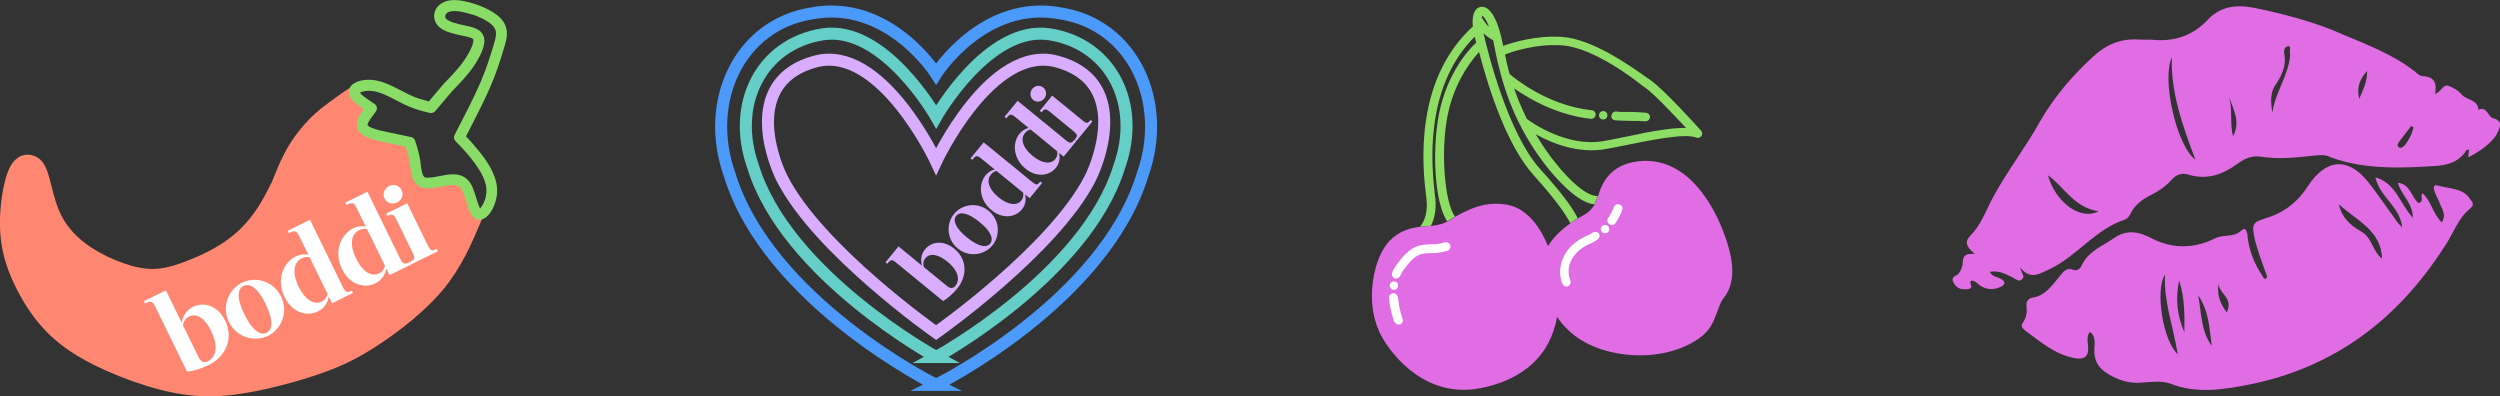 <?xml version="1.0" encoding="UTF-8"?> <svg xmlns="http://www.w3.org/2000/svg" id="Layer_2" data-name="Layer 2" viewBox="0 0 299.11 47.43"><rect x="0" y="0" width="299.11" height="47.43" fill="#333333" stroke="none"/><defs><style> .cls-1 { stroke: #4b99f9; } .cls-1, .cls-2, .cls-3 { fill: none; stroke-miterlimit: 10; stroke-width: 1.44px; } .cls-4 { fill: #ff8772; } .cls-5 { fill: #e16de4; } .cls-6 { fill: #fff; } .cls-2 { stroke: #d9acfd; } .cls-7 { fill: #d9acfd; } .cls-8 { fill: #8edd65; } .cls-3 { stroke: #65cec7; } .cls-9 { fill: #89dc65; } </style></defs><g id="Layer_1-2" data-name="Layer 1"><g><path class="cls-5" d="M298.29,14.15c-.62-.18-.75-1.51-1.75-1.01-.1-1.23-1.33-1.13-1.95-1.76-.36-.48-1.03-.87-1.54-1.07-.78-.36-.95.71-1.7.91.22-1.31-.09-2.03-1.48-2.11-.35-.02-.65-.28-.94-.55-2.6-2.04-5.64-3.17-8.6-4.43-3.36-1.5-7.04-2.45-10.66-3.2-2.28-.42-4.14-.15-5.72,1.64-1.71,1.71-3.81,2.39-6.14,2.21-.59-.07-1.26,0-1.95-.05-2.09-.13-3.84.57-5.39,2.01-2.48,2.26-4.65,4.78-6.37,7.75-1.77,3.21-4.07,6.11-5.81,9.42-.75,1.46-1.34,3.09-2.6,4.34-.71.76-.33,1.34.57,2.13-1.04-.06-1.44.16-1.43,1.07,0,.45-.35,1.23-.65,1.43-.72.31-.63.62-.41,1.02.41.69,1,.76,1.67.69.88-.12.01-.8.41-1.02.45,0,.78.36,1.08.62.81.47,1.5.51,2.33.18.21-.06.5-.25.55-.49s-.22-.4-.49-.55c-.4-.23-.97-.2-1.24-.81,1.2-.21,2.04.37,2.82.73.27.16.7.5.97.2.48-.36.04-.7-.07-1.12l-.09-.32c1.2,1.5,2.26.77,3.48.21,3.34-1.58,5.45-4.76,9.02-5.94.43-.11.63-.62.87-1.03.47-.81,1.23-1.36,2.03-1.8,1.01-.5,1.99-1.1,2.77-2,.52-.6,1.27-.8,2.02-.54,2.23.66,4.09-.07,5.8-1.32.77-.55,1.67-1.02,2.74-.85,2.14.34,4.25.12,6.47-.13.67-.06,1.33-.13,1.87.18,3.55,1.33,7.32,1.35,11.03,1.16,1.79-.14,4.01.07,5.29-1.98l.32-.09c-.05.24-.1.48-.09.94,1.3-.69,2.46-1.46,3.3-2.59.52-1.05.91-1.72-.33-2.08h0ZM245.03,20.97c1.97,1.41,3.08,3.85,6.06,4.31-2.2,1.16-5.2-1.12-6.06-4.31ZM262.67,19.11c-2.27-1.67-4.06-9.64-2.82-12.25-.15,4.14,1.25,8.1,2.82,12.25ZM267.17,16.31c-.4-1.49-.05-3.18-.45-4.67.53,1.57,1.36,2.94.45,4.67ZM273.98,6.4l.03.11c-.15,2.43-1.77,4.46-2.13,6.96-.21-1.2-.31-2.43.45-3.43.73-1.11,1.22-2.26.98-3.57-.09-.32-.01-.91.44-.92.43-.11.14.53.23.85ZM282.27,11.82c-.31-1.17-.04-2.27.94-3.33.02,1.36-.52,2.31-.94,3.33ZM287.65,17.45c-.18.16-.37.33-.64.17s-.11-.43-.04-.56c.5-.7,1.02-1.3,1.52-2,.13.08.16.18.27.16-.15.72-.51,1.5-1.11,2.24Z"></path><path class="cls-5" d="M291.66,22.2c-.38-.13-.53.14-.45.46.14.53.36.93.61,1.43.2.75.96,1.45.33,2.53-1.09-1.08-1.24-2.52-2.3-3.49-.37.33.26.96-.49,1.16-.87-.68-.94-2.26-2.47-2.42.4,1.49,1.78,2.38,1.8,4.19-1.6-1.74-2.02-4.14-4.49-4.84.52,2.37,3,3.53,3.2,5.99-.33-.37-.62-.63-.84-1.03-1.07-1.43-2.02-2.88-3.06-4.2-2.46-3.22-5.15-3.07-7.35.25-1.12,1.78-2.7,3.12-4.8,3.79-1.89.62-1.99.65-1.56,2.7.34,1.28.79,2.53,1.24,3.77.09.32.38.58.01.91-.13-.08-.27-.16-.33-.37-.93-1.35-1.57-2.89-1.78-4.54,0-.45-.16-1.44-.71-.95-1,.95-2.16.46-3.16.96-2.41,1.21-5,1.34-7.51.07-1.59-.83-3.07-1.23-4.78.02-1.35.93-2.81,1.43-3.64,3.02-.13.38-.47.81-.95.71-1.02-.41-1.31.23-1.83.83-.87,1.03-1.67,2.27-3.22,2.46-.43.11-.69.41-.68.87.09.77.05,1.47-.45,2.17-.26.3-.07.59.23.85,1.84,1.33,3.63,2.91,5.91,3.33,1.21.25,1.79-.14,1.69-1.36-.04-.56-.21-1.2.21-1.77.7.5.58,1.33.54,2.02-.11,1.74.82,2.63,2.14,3.31,1.19.6,2.29.87,3.62.74,1.12-.07,2.21-.25,3.34.13,3.07,1.23,6.24.73,9.38.12,10.28-2.06,17.86-7.85,23.41-16.52,1.07-1.54,1.6-3.39,3.11-4.59.48-.36.26-.75-.07-1.12-.8-1.27-2.37-1.19-3.85-1.59h0ZM260.56,42.37c-1.79-1.57-2.74-7.71-1.52-9.52-.19,3.13.95,6.13,1.52,9.52ZM261.35,39.76c-.89-2.04-1.08-4.04-.63-6.22.68,2.1.65,4.16.63,6.22ZM264.63,41.39c-1.26-1.72-1.24-3.77-1.62-6.07,1.34,2.04,1.32,4.09,1.62,6.07ZM266.41,37.38c-.9-1.24-1.19-2.31-.94-3.51-.14,1.18,1.85,1.79.94,3.51ZM284.99,30.94c-1.14-.84-1.14-2.55-2.59-3.3-1.21-.7-2.27-1.67-2.56-3.19,2.12,1.94,5.05,3.1,5.16,6.49h0Z"></path></g><g><path class="cls-9" d="M191.91,14.29c.28-.05.45-.31.4-.59-.05-.28-.31-.45-.59-.4-.28.05-.45.31-.4.59.05.28.31.45.59.4"></path><path class="cls-9" d="M193.21,14.4h.01c.17,0,.32,0,.48.02.12.01.24.02.36.02.19,0,.37.01.54.01.21,0,.41,0,.62.02h.02c.63-.01,1.1,0,1.61.05h.02s.12-.02.12-.02c.22-.04.39-.22.42-.44h0c.02-.31-.19-.55-.47-.57-.35-.04-.7-.05-1.07-.07-.2,0-.4-.02-.62-.03h-.01c-.12,0-.25,0-.39,0-.21,0-.46-.01-.71,0-.26,0-.51,0-.76-.05h-.02c-.15-.01-.29.04-.39.13-.1.09-.15.22-.16.37-.04.11-.02.22.04.33.08.12.22.2.37.21"></path><path class="cls-8" d="M196.4,15.98c-.97.19-2.01.4-3.12.63l-1.29.25c-4.41.84-8.71-2.18-9.31-2.63-.67-1.38-1.16-2.56-1.52-3.65,1.82,1.27,5.16,3.2,9.19,3.64h.02s.12-.02.12-.02c.22-.04.39-.22.42-.44h0c.02-.31-.19-.55-.47-.57-5.37-.56-9.43-3.99-9.83-4.34l-.06-.23c-.18-.73-.36-1.42-.49-2.1.61-.24,3.6-1.33,6.87-1.09,3.77.29,8.65,4.08,9.59,4.84l.31.21c1.13.8,3.55,3.39,4.9,4.83-1.35-.04-3.15.24-5.33.65M177.28,2.09c.03-.11.05-.18.07-.21.11.07.44.35.81,1.34-.28-.27-.6-.65-.88-1.13M203.54,15.65c-.45-.5-4.45-4.94-6.11-6.1l-.3-.2c-.09-.06-.19-.13-.3-.21-1.89-1.33-6.31-4.45-9.87-4.72-3.23-.24-6.22.74-7.11,1.07l-.03-.13c-.6-3.09-1.58-4.74-2.69-4.53-.51.1-.84.59-.92,1.37-.04.32-.04.62.02.95-3.03,2.78-4.92,6.56-5.62,11.25-.59,3.9-.18,7.42,0,8.93h0c.03.17.04.3.05.42,0,.1.02.2.03.29.16,1.9-.59,2.85-.82,3.09l1.34-.12c.45-.93.63-1.98.53-3.1h0c-.02-.1-.02-.18-.03-.28-.01-.12-.02-.27-.05-.44-.17-1.55-.53-4.77-.03-8.4.59-4.31,2.21-7.8,4.81-10.4.01.05.03.1.04.16.04.17.1.36.14.55-.51.46-3.05,2.95-4.23,7.55-.55,2.12-.79,5.04-.64,7.82.15,2.77.66,4.94,1.4,6.02l.94-.58c-.6-.73-1.07-2.7-1.25-5.21-.2-2.81.01-5.68.58-7.87.65-2.47,1.87-4.75,3.54-6.61,1.28,4.9,3.45,11.33,6.55,14.76,3.23,3.59,4.12,5.21,4.36,5.73l.89-.59c-.35-.78-1.38-2.48-4.46-5.86-3.85-4.26-6.24-13.81-6.81-16.27.49.44.94.72,1.16.82l.13.68c.49,2.52,1.27,5.86,2.99,9.27,1.05,2.09,2.25,3.93,3.66,5.64h0c2.62,3.13,4.33,3.96,5.34,4.05l.41-1c-.5.04-2.01-.22-4.89-3.73-.89-1.08-1.71-2.25-2.55-3.66,1.87,1.05,5.1,2.4,8.48,1.75l1.11-.21.12-.02c4.36-.89,8.13-1.65,9.5-1.12.11.06.24.04.3.02.14-.03.27-.12.32-.21.12-.17.13-.46-.05-.64"></path><path class="cls-5" d="M206.43,28.39c-.31-.94-1.23-3.35-2.88-5.47-1.98-2.53-4.32-3.76-6.94-3.67-1.66.08-2.98.58-3.91,1.5-.68.67-1.16,1.53-1.5,2.71l-.41,1c-.36.59-.79,1.01-1.31,1.27l-.71.4-.89.59c-1.23.89-2.11,1.78-2.67,2.72-.85-2.08-2.39-4.52-4.96-4.96h0c-.96-.16-1.83-.13-2.61.02-1.34.26-2.46.85-3.42,1.37l-.05.03s-.04.02-.06.03c-.32.22-.94.58-.94.58-.32.15-.59.27-.88.33h-.02c-.31.1-.67.15-1.03.18,0,0-.89.06-1.34.12-1.06.12-2.42.42-3.64,1.67-1.95,2.01-2.93,7.16-1.28,10.77l.16.36h0c1.51,2.92,5.66,7.66,11.81,6.53h.05c5.3-1.02,8.5-3.98,9.29-8.56,1.54,2.29,3.94,3.76,7.15,4.35,1.84.34,3.74.34,5.49,0,1.36-.26,2.64-.73,3.69-1.35.96-.56,1.69-1.24,2.07-1.89.35-.6.54-1.13.7-1.55.06-.16.12-.31.18-.46l.03-.08c.18-.5.32-.87.62-1.26,1.31-1.66,1.38-3.97.22-7.26"></path><path class="cls-6" d="M171.74,23.9h0s0-.15,0-.15h-.02c0,.05,0,.1.02.15"></path><path class="cls-6" d="M167.24,35.56v-.02c-.05-.26-.3-.5-.6-.45-.26.05-.5.3-.45.59.05.61.2,1.56.57,2.71,0,.03.02.05.02.05v.03s.03.03.03.03c.19.24.42.37.61.33h.07s.02-.02.02-.02c.29-.14.41-.41.29-.69,0-.01-.43-1.17-.54-2.57"></path><path class="cls-6" d="M191.94,26.92c-.28.05-.45.31-.4.59s.31.45.59.4c.28-.05.45-.31.4-.59-.03-.14-.1-.25-.21-.32-.11-.07-.24-.1-.38-.07"></path><path class="cls-6" d="M190.61,27.81h-.02c-.26.17-.53.32-.74.4-2.9,1.26-3.67,3.84-2.93,5.74h0c.11.24.34.37.57.32h.07s.02-.02.02-.02c.12-.06.23-.16.29-.29.06-.14.06-.28,0-.41-.75-2.02.71-3.7,2.38-4.4.3-.11.6-.28.89-.5.12-.09.2-.21.23-.34.03-.14,0-.28-.1-.4-.11-.15-.4-.23-.66-.11"></path><path class="cls-6" d="M166.68,33.68c-.28.05-.45.31-.4.59s.31.45.59.4c.28-.05.45-.31.4-.59s-.31-.45-.59-.4"></path><path class="cls-6" d="M172.89,29h0c-.61.17-1.1.23-1.7.23-1.31.04-2.45.08-4.18,2.56-.16.24-.34.49-.44.84-.04.11-.04.25.01.38.05.13.14.23.25.28.11.06.24.04.31.02.12-.02.32-.12.38-.3.11-.22.22-.44.33-.61,1.46-2.08,2.2-2.09,3.33-2.11.68,0,1.24-.09,1.97-.27.29-.06.43-.38.38-.64-.06-.29-.38-.44-.64-.39"></path><path class="cls-6" d="M193.73,24.46c-.15-.04-.28-.03-.4.03-.12.06-.21.17-.25.31,0,0-.2.6-.71,1.35-.06.09-.08.23-.04.36s.12.25.23.33c.08.06.23.1.38.08.15-.03.27-.12.33-.21.46-.68.77-1.36.82-1.6.04-.14.03-.28-.03-.4-.06-.12-.17-.21-.32-.25"></path></g><g><g><path class="cls-4" d="M43.04,11.05h0M57.47,25.72l-.33-.29-.81-1.85-1.29-2.07-2.02.2h-2.44l-.77-.81-.51-2.42-.48-1.65-3.76-.72-1.45-.75.62-2.66-2-2.17s-.48.04-.51.06c0,0-2.67,1.79-3.9,2.9-1.25,1.12-2.36,2.45-3.23,3.87-.86,1.41-1.46,2.9-2.03,4.34h0c-.62,1.26-1.23,2.48-2.1,3.69-.87,1.23-2.01,2.46-3.59,3.54-1.6,1.09-3.67,2.03-5.42,2.62-1.72.59-3.05.81-4.78.47-.58-.11-1.21-.29-1.85-.51-1.33-.46-2.72-1.13-3.86-1.87-.08-.06-.16-.11-.24-.16-1.55-1.06-2.61-2.25-3.3-3.54-.64-1.2-.97-2.52-1.26-3.67-.04-.17-.08-.32-.12-.48-.3-1.16-.61-2.19-1.32-2.78h0s-.01-.01-.01-.01c-.05-.04-.1-.08-.15-.11-.16-.11-.34-.2-.52-.26-.66-.23-1.42-.15-2.04.34-.79.62-1.23,1.82-1.53,3.24C.14,23.67-.06,25.58.01,27.4c.07,1.84.42,3.59,1.29,5.68.87,2.07,2.26,4.51,4.11,6.45.86.9,1.81,1.69,2.86,2.41,1.23.84,2.61,1.58,4.16,2.28,1.17.53,2.45,1.05,3.77,1.51,1.92.67,3.93,1.2,5.79,1.47,3.16.46,5.88.14,8.64-.41,2.75-.55,5.6-1.34,7.96-2.18,2.37-.84,4.25-1.74,6.74-3.38,2.47-1.63,5.58-4.02,7.76-6.67,2.17-2.65,3.39-5.52,4.56-8.31h0"></path><path class="cls-9" d="M56.53,1.73c.37.13.74.28,1.09.45.5.24.91.5,1.19.75.75.66.61,1.27.23,2.52v.03s-.02.03-.02.03l-.05.17c-.36,1.19-.78,2.54-1.51,4.24-.78,1.8-1.92,4-3.07,6.23-.13.25-.08.55.12.75.47.47.94.93,1.75,1.92.84,1.05,1.86,2.46,1.94,3.81.01.28-.01.58-.07.86-.16.75-.49,1.25-.69,1.45-.02-.03-.04-.07-.06-.12-.13-.28-.25-.66-.39-1.11-.13-.44-.29-.94-.47-1.35-.27-.59-.64-1.02-1.16-1.27-.08-.04-.16-.07-.24-.1-.48-.16-.99-.16-1.49-.1-.33.04-.68.11-1,.17-.89.17-1.48.26-1.77.16-.02,0-.03-.01-.05-.02h0s0,0,0,0c-.16-.08-.31-.36-.42-1.12-.02-.13-.03-.26-.05-.39-.02-.13-.03-.26-.05-.39-.14-.99-.39-1.75-.62-2.47-.06-.19-.21-.35-.4-.41-.02,0-.05-.01-.08-.02-.74-.16-1.48-.32-2.6-.55h-.02s0,0,0,0c-.62-.13-1.28-.27-1.8-.45-.16-.05-.3-.11-.43-.17-.24-.11-.32-.2-.35-.24-.07-.11.08-.5.97-1.63h0c.11-.15.16-.33.13-.5-.03-.17-.13-.33-.28-.43-.95-.62-1.57-1.07-1.75-1.33h0c.22-.14.84-.34,1.72-.18.22.04.46.11.7.19.35.12.72.28,1.1.47.3.15.59.3.88.45.27.14.55.28.81.41.04.02.08.04.12.06.44.21.85.37,1.24.51.65.23,1.24.37,1.8.5.23.05.48-.02.64-.21l2-2.36c.89-.92,1.82-1.88,2.57-2.96.71-1.03,1.42-2.38,1.3-3.32-.08-.62-.47-.98-.91-1.2-.11-.05-.22-.1-.34-.14-.33-.11-.69-.19-1.04-.27-.03,0-.07-.02-.11-.02h0c-.49-.1-.97-.21-1.38-.35-.14-.05-.26-.1-.38-.16-.25-.12-.38-.23-.45-.33-.04-.06-.07-.14-.07-.21,0-.17.1-.6.94-.65.6-.04,1.48.14,2.36.44h0ZM57.65,26.25h0c.05-.02.1-.03.15-.05.77-.31,1.36-1.43,1.58-2.46.08-.38.12-.78.09-1.19-.1-1.82-1.41-3.54-2.22-4.54-.66-.81-1.11-1.29-1.5-1.7h0c1.08-2.08,2.15-4.16,2.9-5.89.77-1.78,1.2-3.18,1.56-4.37l.05-.17v-.03s.02-.03.02-.03c.36-1.16.82-2.59-.61-3.85-.4-.35-.92-.67-1.48-.94-.38-.19-.8-.36-1.24-.51h0c-.99-.34-2.05-.56-2.86-.5-1.37.09-2.21.97-2.14,2.01.02.3.12.6.29.85.24.36.6.6.95.77.16.08.34.15.52.21.52.18,1.08.29,1.53.39.04,0,.07.01.11.02.39.08.68.15.89.22.07.03.14.05.19.08.19.09.2.15.2.2.05.39-.34,1.36-1.08,2.43-.69,1-1.56,1.9-2.47,2.84,0,0-.02.02-.03.03l-1.74,2.06h0c-.42-.11-.85-.22-1.3-.37-.35-.12-.71-.27-1.11-.46-.03-.02-.07-.03-.1-.05-.25-.12-.51-.25-.78-.4-.29-.15-.59-.31-.91-.46-.39-.19-.81-.38-1.24-.53-.29-.1-.59-.18-.89-.24-1.14-.21-2.48,0-3.03.71-.04.06-.08.12-.12.19h0s0,0,0,0c-.14.39-.09,1.05.25,1.37.19.14.91.84,1.43,1.19h0c-.54.72-1.15,1.74-.6,2.58.21.32.55.54.86.69h0c.17.09.37.16.57.23.64.22,1.39.38,1.96.5h.02s0,0,0,0c.93.19,1.6.34,2.23.47h0c.19.6.35,1.19.46,1.91l.05.37c.02.13.03.27.06.41.09.63.26,1.67,1.13,2.1,0,0,.02,0,.02.01.05.02.1.04.15.06.75.26,1.78.03,2.46-.1.34-.07.64-.13.91-.16.43-.05.71-.03.92.04.04.01.07.03.1.04.18.09.37.26.56.66.14.31.27.72.41,1.18.13.42.27.9.45,1.28.07.14.25.44.25.44,0,0,.16.29.53.43.42.12.66.05.66.05Z"></path></g><g><path class="cls-6" d="M22.37,44.45l-3.81-7.79c-.34-.69-.54-.67-1.21-.34l-.14-.29,2.64-1.29,1.9,3.89c.07-.59.42-1.47,1.3-1.9,1.44-.71,3.04-.09,3.89,1.63,1.03,2.11.11,4.3-2,5.33-.83.4-1.88.73-2.57.77ZM25.28,39.63c-.7-1.43-1.69-2.24-2.67-1.76-.42.21-.66.6-.72,1.05l1.84,3.76c.33.67.68.76,1.16.53.87-.42,1.33-1.64.38-3.57Z"></path><path class="cls-6" d="M32.07,40.18c-1.58.77-3.76.23-4.68-1.66s-.02-3.93,1.56-4.7,3.75-.24,4.67,1.65.04,3.94-1.56,4.72ZM29.14,34.2c-.76.37-.82,1.55.1,3.42s1.89,2.56,2.65,2.19.81-1.56-.1-3.43-1.87-2.55-2.64-2.17Z"></path><path class="cls-6" d="M39.34,35.48c-.1.62-.47,1.38-1.3,1.78-1.4.68-3.12.07-3.98-1.69-1.04-2.13-.15-4.17,1.32-4.89.53-.26,1.07-.3,1.51-.2l-1.1-2.25c-.34-.69-.54-.67-1.22-.34l-.14-.29,2.66-1.3,3.92,8.02c.34.69.48.74,1.08.44l.14.29-2.5,1.23-.38-.78ZM39.2,35.19l-2.16-4.41c-.31-.07-.63-.02-.96.14-.83.4-1.25,1.56-.33,3.42.75,1.52,1.81,2.2,2.74,1.74.36-.18.61-.49.7-.9Z"></path><path class="cls-6" d="M46.21,32.12c-.1.62-.47,1.38-1.3,1.78-1.4.68-3.12.07-3.98-1.69-1.04-2.13-.15-4.17,1.32-4.89.53-.26,1.07-.3,1.51-.2l-1.1-2.25c-.34-.69-.54-.67-1.22-.34l-.14-.29,2.66-1.3,3.92,8.02c.34.69.57.69,1.17.4l.14.29-2.59,1.27-.38-.78ZM46.07,31.82l-2.16-4.41c-.31-.07-.63-.02-.96.14-.83.4-1.25,1.56-.33,3.42.75,1.52,1.81,2.2,2.74,1.74.36-.18.61-.49.7-.9Z"></path><path class="cls-6" d="M46.34,25.84l-.14-.29,2.52-1.23,2.45,5.01c.34.69.5.73,1.08.44l.14.29-3.22,1.58-.14-.29c.6-.29.67-.45.33-1.13l-1.92-3.93c-.34-.69-.5-.73-1.1-.43ZM46.56,22.25c.56-.27,1.22-.06,1.49.5s.03,1.2-.53,1.47-1.24.09-1.51-.47-.02-1.22.55-1.5Z"></path></g></g><g><g><path class="cls-7" d="M112.82,36.01l-5.63-4.61c-.5-.41-.65-.33-1.04.16l-.21-.17,1.56-1.91,2.81,2.3c-.15-.48-.19-1.27.33-1.91.85-1.04,2.29-1.13,3.54-.11,1.53,1.25,1.59,3.24.34,4.77-.49.6-1.18,1.21-1.69,1.49ZM113.36,31.31c-1.03-.84-2.07-1.12-2.65-.41-.25.3-.29.69-.18,1.05l2.72,2.23c.49.4.79.34,1.07,0,.51-.63.44-1.72-.95-2.86Z"></path><path class="cls-7" d="M118.74,29.36c-.94,1.14-2.79,1.49-4.15.37s-1.39-2.99-.45-4.13c.94-1.15,2.78-1.49,4.14-.38s1.4,2.99.46,4.14ZM114.41,25.82c-.45.55-.09,1.47,1.27,2.58s2.34,1.29,2.79.74.08-1.48-1.28-2.58-2.32-1.29-2.78-.74Z"></path><path class="cls-7" d="M122.64,23.24c.14.51.12,1.21-.37,1.81-.83,1.01-2.36,1.15-3.63.1-1.54-1.26-1.58-3.13-.71-4.19.31-.38.71-.6,1.08-.68l-1.63-1.33c-.5-.41-.65-.33-1.05.17l-.21-.17,1.57-1.92,5.8,4.74c.5.41.62.39.98-.04l.21.17-1.48,1.81-.57-.46ZM122.42,23.06l-3.19-2.61c-.26.05-.49.21-.68.44-.49.6-.4,1.63.94,2.73,1.1.9,2.15,1.05,2.7.37.22-.26.29-.59.22-.93Z"></path><path class="cls-7" d="M126.7,18.27c.14.51.12,1.21-.37,1.81-.83,1.01-2.36,1.15-3.63.1-1.54-1.26-1.58-3.13-.71-4.19.31-.38.71-.6,1.08-.68l-1.63-1.33c-.5-.41-.65-.33-1.05.17l-.21-.17,1.57-1.92,5.8,4.74c.5.41.67.33,1.03-.1l.21.17-1.53,1.87-.57-.46ZM126.49,18.1l-3.19-2.61c-.26.05-.49.21-.68.44-.49.6-.4,1.63.94,2.73,1.1.9,2.15,1.05,2.7.37.22-.26.29-.59.22-.93Z"></path><path class="cls-7" d="M124.61,13.43l-.21-.17,1.49-1.82,3.62,2.96c.5.41.63.38.98-.04l.21.17-1.9,2.33-.21-.17c.36-.43.35-.57-.14-.98l-2.84-2.33c-.5-.41-.63-.38-.99.05ZM123.52,10.62c.33-.4.91-.47,1.31-.14s.44.9.11,1.31-.92.5-1.32.17-.44-.92-.11-1.34Z"></path></g><path class="cls-2" d="M112,19.31s6.54-14.02,14.41-11.96c8.6,2.28,5.26,11.54,4.03,13.98-4.36,8.58-18.44,18.46-18.44,18.46,0,0-14.08-9.87-18.44-18.46-1.23-2.43-4.57-11.7,4.03-13.98,7.87-2.06,14.41,11.96,14.41,11.96Z"></path><path class="cls-3" d="M112,42.72s17.94-9.78,21.92-22.8c2.65-7.43-.96-14.64-8.31-15.81-7.35-1.18-13.6,9.86-13.6,9.86,0,0-6.25-11.03-13.6-9.86-7.35,1.18-10.96,8.38-8.31,15.81,3.97,13.02,21.92,22.8,21.92,22.8Z"></path><path class="cls-1" d="M112,46.05s20.06-9.91,24.71-25.17c3.1-8.7-1.16-17.89-9.78-19.27-9.25-1.77-14.93,7.22-14.93,7.22,0,0-5.68-8.99-14.93-7.22-8.62,1.38-12.88,10.57-9.78,19.27,4.65,15.25,24.71,25.17,24.71,25.17Z"></path></g></g></svg> 